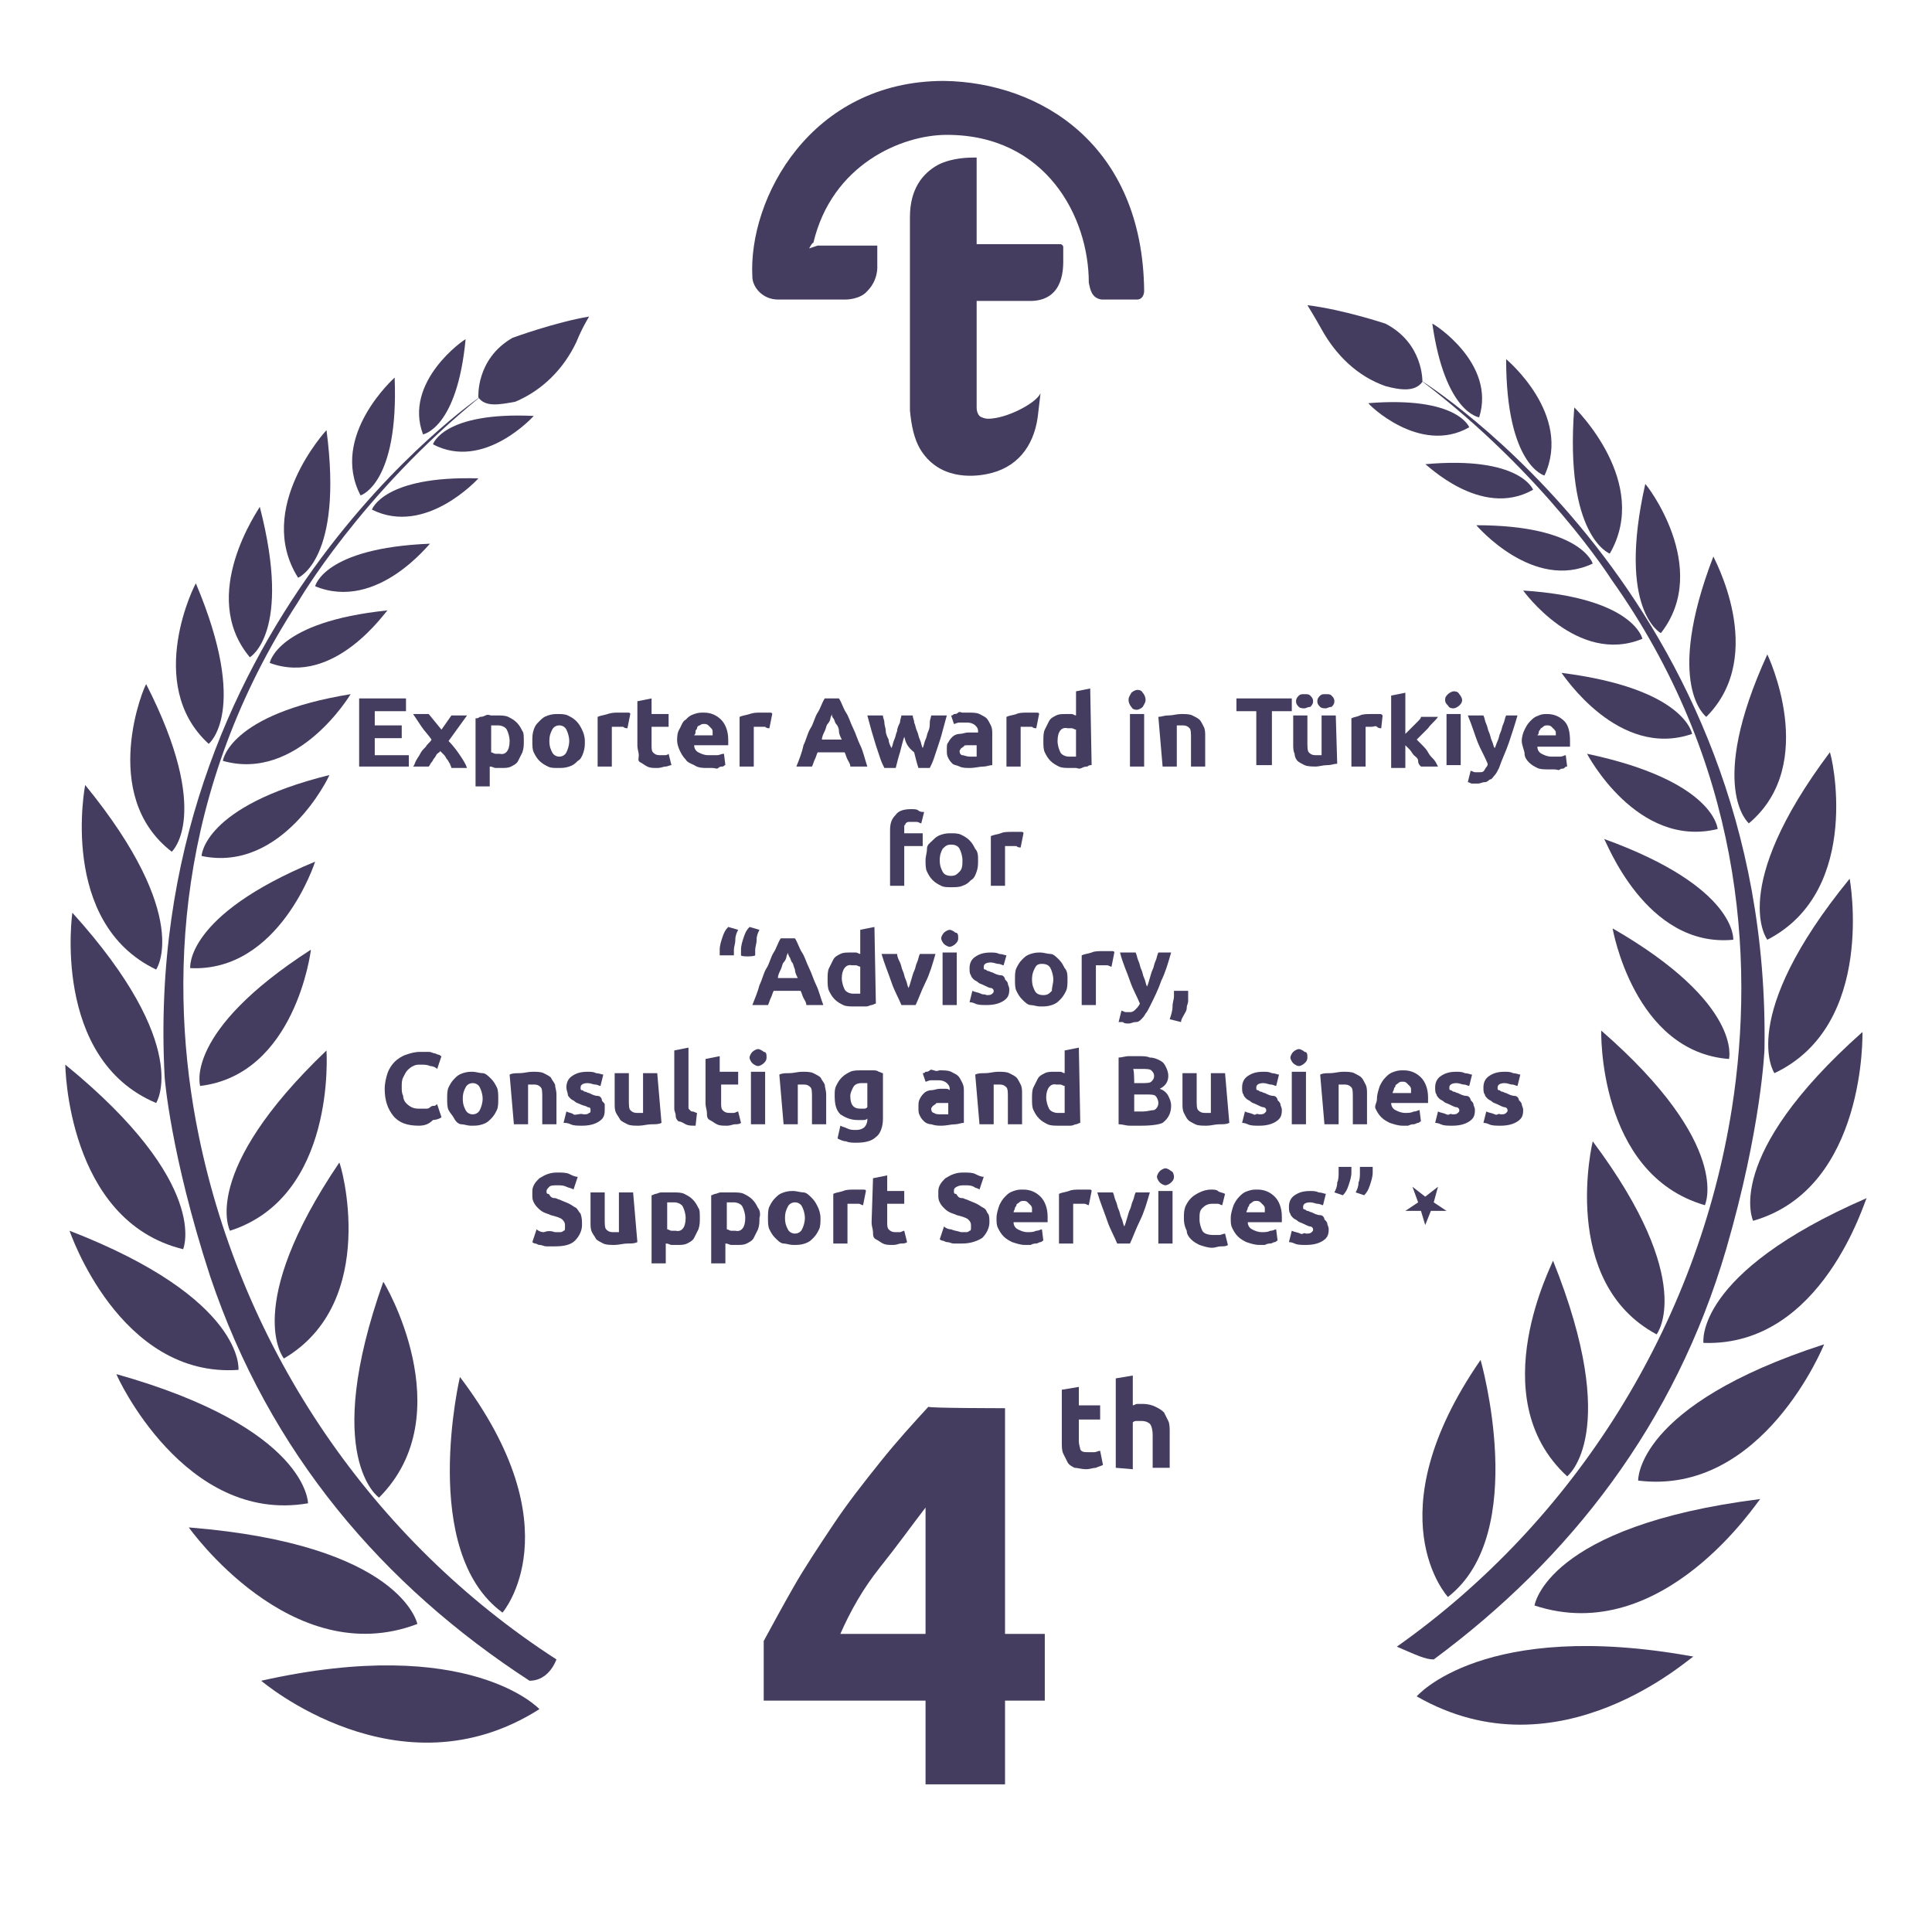 <?xml version="1.0" encoding="utf-8"?>
<!-- Generator: Adobe Illustrator 28.0.0, SVG Export Plug-In . SVG Version: 6.00 Build 0)  -->
<svg version="1.1" id="Layer_15" xmlns="http://www.w3.org/2000/svg" xmlns:xlink="http://www.w3.org/1999/xlink" x="0px" y="0px"
	 viewBox="0 0 136.1 136.1" style="enable-background:new 0 0 136.1 136.1;" xml:space="preserve">
<style type="text/css">
	.st0{fill:#453D5F;}
</style>
<g>
	<g>
		<path class="st0" d="M98.4,116c12.6-8.9,21.2-22.7,23.6-37.9c1.7-10.8,0.6-24.5-8.5-37.3c0,0-4.7-7.4-13.4-14
			c0,0,24.7,15.3,24.2,47.1c0,0-0.2,5.5-2.7,14.1c-3.6,12.3-11,21.8-20.6,28.9C100.4,116.9,99.8,116.6,98.4,116L98.4,116z"/>
		<path class="st0" d="M102,112.5c0,0-5.3-5.7,2.3-16.7C104.3,95.8,107.8,108,102,112.5z"/>
		<path class="st0" d="M99.8,119.5c0,0,4.7-5.5,19.5-2.8C119.2,116.6,109.9,125.3,99.8,119.5z"/>
		<path class="st0" d="M108.1,113.1c0,0,0.8-5.6,15.9-7.5C123.9,105.6,117.2,116.1,108.1,113.1z"/>
		<path class="st0" d="M115.4,104.3c0,0-0.2-5.3,13.1-9.6C128.5,94.7,124.2,105.4,115.4,104.3z"/>
		<path class="st0" d="M120,94.6c0,0-0.7-4.9,11.5-10.2C131.4,84.4,128.4,94.9,120,94.6z"/>
		<path class="st0" d="M123.5,86c0,0-2.2-4.5,7.7-13.3C131.2,72.7,131.5,83.7,123.5,86z"/>
		<path class="st0" d="M125,75.6c0,0-2.7-3.9,5.3-13.7C130.3,61.9,132.2,72.2,125,75.6z"/>
		<path class="st0" d="M124.5,66.2c0,0-2.8-3.6,4.4-13.2C129,53,131.3,62.7,124.5,66.2z"/>
		<path class="st0" d="M123.2,58c0,0-3-2.5,1.3-11.9C124.5,46.1,128.2,53.8,123.2,58z"/>
		<path class="st0" d="M120.2,50.5c0,0-3-2.2,0.5-11.3C120.6,39.1,124.6,46.1,120.2,50.5z"/>
		<path class="st0" d="M117,44.6c0,0-3.1-1.6-1.1-10.5C115.9,34,120.6,40,117,44.6z"/>
		<path class="st0" d="M113.4,39c0,0-3.2-1.2-2.5-10.3C111,28.8,116.3,34,113.4,39z"/>
		<path class="st0" d="M108.8,33.5c0,0-2.7-0.7-2.7-8.2C106.1,25.3,110.8,29.2,108.8,33.5z"/>
		<path class="st0" d="M104.2,29.4c0,0-2.4-0.3-3.3-6.6C101,22.8,105.4,25.6,104.2,29.4z"/>
		<path class="st0" d="M103.5,30.1c0,0-0.8-2.2-7.1-1.7C96.3,28.4,100,32.1,103.5,30.1z"/>
		<path class="st0" d="M108,34.5c0,0-0.9-2.4-7.6-1.8C100.4,32.6,104.3,36.6,108,34.5z"/>
		<path class="st0" d="M112.2,39.7c0,0-0.8-2.7-8.2-2.7C104,37,108,41.7,112.2,39.7z"/>
		<path class="st0" d="M115.7,45c0,0-0.6-2.9-8.4-3.4C107.3,41.6,111.1,46.9,115.7,45z"/>
		<path class="st0" d="M119.2,51.7c0,0-0.5-3.2-9.2-4.3C110.1,47.5,114,53.5,119.2,51.7z"/>
		<path class="st0" d="M121,58.4c0,0-0.2-3.4-9.2-5.3C111.8,53.1,115.3,59.8,121,58.4z"/>
		<path class="st0" d="M122.1,66.2c0,0,0.3-3.7-9.1-7.1C113.1,59.1,115.9,66.8,122.1,66.2z"/>
		<path class="st0" d="M121.8,74.6c0,0,1-3.9-8.2-9.2C113.6,65.4,115.1,74.1,121.8,74.6z"/>
		<path class="st0" d="M120.1,84.9c0,0,2-4.2-7.3-12.3C112.8,72.5,112.5,82.7,120.1,84.9z"/>
		<path class="st0" d="M116.7,94c0,0,2.9-3.7-4.5-13.6C112.2,80.4,109.8,90.3,116.7,94z"/>
		<path class="st0" d="M110.4,104c0,0,3.9-3-1-15.2C109.5,88.8,104.3,98.4,110.4,104z"/>
		<path class="st0" d="M100.2,26.9c0,0,0.1-2.7-2.6-4.1c0,0-3-1-5.5-1.3c0,0,0.5,0.8,1,1.7c1,1.8,2.5,3.3,4.5,4
			C98.7,27.5,99.7,27.6,100.2,26.9L100.2,26.9z"/>
	</g>
	<g>
		<path class="st0" d="M39.2,116.9C26.2,108.5,17.1,95.1,14,80c-2.2-10.7-1.6-24.4,7-37.6c0,0,4.4-7.6,12.9-14.5
			c0,0-24,16.3-22.3,48c0,0,0.4,5.4,3.2,14c4.2,12.5,12.2,21.8,22.5,28.5C38.1,118.4,38.8,117.9,39.2,116.9L39.2,116.9z"/>
		<path class="st0" d="M35.4,113.6c0,0,5.1-5.9-3-16.6C32.4,97,29.5,109.3,35.4,113.6z"/>
		<path class="st0" d="M38,120.4c0,0-4.9-5.3-19.6-2C18.4,118.4,28.1,126.7,38,120.4z"/>
		<path class="st0" d="M29.4,114.4c0,0-1.1-5.6-16.1-6.8C13.3,107.6,20.5,117.8,29.4,114.4z"/>
		<path class="st0" d="M21.7,105.9c0,0,0-5.3-13.5-9.1C8.2,96.9,13,107.4,21.7,105.9z"/>
		<path class="st0" d="M16.8,96.5c0,0,0.5-5-11.9-9.8C4.9,86.7,8.4,97.1,16.8,96.5z"/>
		<path class="st0" d="M12.9,88c0,0,2-4.6-8.3-13C4.6,75,4.7,86,12.9,88z"/>
		<path class="st0" d="M11,77.7c0,0,2.6-4-5.9-13.4C5.1,64.2,3.6,74.6,11,77.7z"/>
		<path class="st0" d="M11,68.3c0,0,2.6-3.7-5-13C6,55.3,4.1,65,11,68.3z"/>
		<path class="st0" d="M12.1,60c0,0,2.9-2.6-1.8-11.8C10.2,48.2,6.9,56,12.1,60z"/>
		<path class="st0" d="M14.7,52.4c0,0,2.9-2.3-0.9-11.3C13.8,41,10.1,48.2,14.7,52.4z"/>
		<path class="st0" d="M17.6,46.3c0,0,3-1.7,0.7-10.6C18.3,35.8,13.9,41.9,17.6,46.3z"/>
		<path class="st0" d="M21,40.7c0,0,3.2-1.3,2-10.4C23,30.3,17.9,35.8,21,40.7z"/>
		<path class="st0" d="M25.4,34.9c0,0,2.7-0.8,2.4-8.3C27.8,26.6,23.2,30.7,25.4,34.9z"/>
		<path class="st0" d="M29.8,30.6c0,0,2.4-0.4,3-6.7C32.7,23.9,28.4,26.9,29.8,30.6z"/>
		<path class="st0" d="M30.5,31.3c0,0,0.7-2.3,7.1-2C37.6,29.3,34.1,33.2,30.5,31.3z"/>
		<path class="st0" d="M26.2,35.9c0,0,0.8-2.4,7.5-2.2C33.7,33.7,30,37.8,26.2,35.9z"/>
		<path class="st0" d="M22.2,41.3c0,0,0.6-2.7,8.1-3C30.3,38.2,26.6,43.1,22.2,41.3z"/>
		<path class="st0" d="M19,46.7c0,0,0.5-2.9,8.3-3.7C27.2,43,23.6,48.4,19,46.7z"/>
		<path class="st0" d="M15.7,53.6c0,0,0.4-3.3,9-4.7C24.7,48.9,21,55.1,15.7,53.6z"/>
		<path class="st0" d="M14.2,60.3c0,0,0.1-3.5,9-5.7C23.2,54.7,19.9,61.5,14.2,60.3z"/>
		<path class="st0" d="M13.4,68.2c0,0-0.4-3.7,8.8-7.5C22.2,60.7,19.7,68.5,13.4,68.2z"/>
		<path class="st0" d="M14.1,76.5c0,0-1.2-3.8,7.8-9.6C21.9,67,20.8,75.7,14.1,76.5z"/>
		<path class="st0" d="M16.2,86.7c0,0-2.2-4.1,6.8-12.7C23,74.1,23.7,84.3,16.2,86.7z"/>
		<path class="st0" d="M20,95.7c0,0-3-3.6,3.9-13.8C24,81.9,26.8,91.7,20,95.7z"/>
		<path class="st0" d="M26.7,105.5c0,0-4.1-2.8,0.3-15.2C27,90.2,32.6,99.6,26.7,105.5z"/>
		<path class="st0" d="M33.7,28c0,0-0.2-2.7,2.4-4.2c0,0,3-1.1,5.4-1.5c0,0-0.5,0.8-0.9,1.8c-0.9,1.9-2.4,3.4-4.3,4.2
			C35.2,28.5,34.2,28.7,33.7,28L33.7,28z"/>
	</g>
</g>
<g id="_emsiye">
	<g>
		<path class="st0" d="M74.9,17.4c0-0.1-0.1-0.2-0.2-0.2s-5.9,0-5.9,0v-6.1h-0.1c0,0,0,0-0.1,0c-0.3,0-1.5,0-2.5,0.5
			c-1.1,0.6-2,1.7-2,3.7v13.4v0.2c0.1,1.1,0.3,2,0.7,2.7c1.3,2.2,3.7,2,4.7,1.8c2.1-0.4,3.3-1.9,3.6-4l0.2-1.7
			c-0.3,0.7-2.4,1.8-3.7,1.8c-0.2,0-0.5-0.1-0.6-0.2s-0.2-0.3-0.2-0.6v-7.5h3.6h0.3c2.3-0.1,2.2-2.4,2.2-3
			C74.9,17.7,74.9,17.6,74.9,17.4L74.9,17.4z"/>
		<path class="st0" d="M66.5,5.7C57.1,5.7,52.7,14,53,19.5c0,0.7,0.7,1.6,1.8,1.6c0.9,0,4.8,0,4.8,0s1,0,1.5-0.6
			c0.8-0.8,0.7-1.8,0.7-1.8v-1.4h-4.2L57,17.5c0,0,0.2-0.4,0.3-0.4c1.3-5.5,6.2-7.6,9.4-7.6c7,0,10,5.8,10,10.4
			c0.1,0.5,0.2,1.1,0.9,1.2h2.5c0.4,0,0.5-0.4,0.5-0.6C80.5,10.2,73.3,5.8,66.5,5.7L66.5,5.7z"/>
	</g>
</g>
<g>
	<path class="st0" d="M25.3,54v-4.8h3.3v0.9h-2.2v1h1.9V52h-1.9v1.2h2.4V54H25.3L25.3,54z"/>
	<path class="st0" d="M31.1,51.4l0.7-1h1.1l-1.3,1.8c0.3,0.3,0.6,0.7,0.8,1s0.4,0.6,0.5,0.9h-1.1c0-0.1-0.1-0.2-0.1-0.3
		c-0.1-0.1-0.1-0.2-0.2-0.3s-0.1-0.2-0.2-0.3S31.1,53,31,52.9c0,0.1-0.1,0.1-0.2,0.2s-0.1,0.2-0.2,0.3s-0.1,0.2-0.2,0.3
		s-0.1,0.2-0.2,0.3h-1.1c0.1-0.1,0.1-0.2,0.2-0.4s0.2-0.3,0.3-0.5c0.1-0.2,0.2-0.3,0.4-0.5c0.1-0.2,0.3-0.3,0.4-0.5
		c-0.2-0.3-0.5-0.6-0.7-0.9s-0.4-0.6-0.6-0.9h1.1L31.1,51.4L31.1,51.4z"/>
	<path class="st0" d="M36.9,52.2c0,0.3,0,0.5-0.1,0.8c-0.1,0.2-0.2,0.4-0.3,0.6S36.2,53.9,36,54s-0.4,0.1-0.7,0.1
		c-0.2,0-0.3,0-0.4,0c-0.1,0-0.2-0.1-0.4-0.1v1.4h-1v-4.8c0.1,0,0.2,0,0.3-0.1c0.1,0,0.2,0,0.4-0.1s0.3,0,0.4,0s0.3,0,0.4,0
		c0.3,0,0.6,0,0.8,0.1s0.4,0.2,0.6,0.4c0.2,0.2,0.3,0.4,0.4,0.6C36.9,51.6,36.9,51.9,36.9,52.2L36.9,52.2z M35.9,52.2
		c0-0.3-0.1-0.6-0.2-0.8c-0.1-0.2-0.4-0.3-0.6-0.3c-0.1,0-0.2,0-0.3,0s-0.1,0-0.2,0V53c0.1,0,0.2,0.1,0.3,0.1s0.2,0,0.3,0
		C35.6,53.2,35.9,52.9,35.9,52.2L35.9,52.2z"/>
	<path class="st0" d="M41.2,52.2c0,0.3,0,0.5-0.1,0.8s-0.2,0.5-0.4,0.6c-0.2,0.2-0.3,0.3-0.6,0.4s-0.5,0.1-0.8,0.1s-0.5,0-0.7-0.1
		s-0.4-0.2-0.6-0.4c-0.2-0.2-0.3-0.4-0.4-0.6c-0.1-0.2-0.1-0.5-0.1-0.8s0-0.5,0.1-0.8s0.2-0.4,0.4-0.6c0.2-0.2,0.3-0.3,0.6-0.4
		s0.5-0.1,0.7-0.1s0.5,0,0.7,0.1s0.4,0.2,0.6,0.4s0.3,0.4,0.4,0.6S41.2,51.9,41.2,52.2L41.2,52.2z M40.1,52.2c0-0.3-0.1-0.6-0.2-0.8
		c-0.1-0.2-0.3-0.3-0.5-0.3s-0.4,0.1-0.5,0.3s-0.2,0.4-0.2,0.8s0.1,0.6,0.2,0.8s0.3,0.3,0.5,0.3s0.4-0.1,0.5-0.3
		S40.1,52.5,40.1,52.2z"/>
	<path class="st0" d="M44.2,51.3c-0.1,0-0.2,0-0.3-0.1c-0.1,0-0.3,0-0.4,0c-0.1,0-0.1,0-0.2,0c-0.1,0-0.2,0-0.2,0V54h-1v-3.5
		c0.2-0.1,0.4-0.1,0.7-0.2s0.5-0.1,0.8-0.1c0.1,0,0.1,0,0.2,0s0.2,0,0.2,0h0.2c0.1,0,0.2,0,0.2,0.1L44.2,51.3L44.2,51.3z"/>
	<path class="st0" d="M44.9,49.4l1-0.2v1.1h1.2v0.9h-1.2v1.3c0,0.2,0,0.4,0.1,0.5s0.2,0.2,0.5,0.2c0.1,0,0.2,0,0.3,0s0.2,0,0.3-0.1
		l0.2,0.8c-0.1,0-0.3,0.1-0.4,0.1c-0.2,0-0.3,0.1-0.6,0.1s-0.5,0-0.7-0.1s-0.3-0.2-0.5-0.3S45,53.4,45,53.2s-0.1-0.4-0.1-0.7V49.4
		L44.9,49.4z"/>
	<path class="st0" d="M47.7,52.2c0-0.3,0-0.6,0.2-0.9c0.1-0.2,0.2-0.5,0.4-0.6c0.2-0.2,0.3-0.3,0.6-0.4s0.4-0.1,0.7-0.1
		c0.5,0,0.9,0.2,1.2,0.5s0.5,0.8,0.5,1.4c0,0.1,0,0.1,0,0.2s0,0.1,0,0.2h-2.4c0,0.2,0.1,0.4,0.3,0.5s0.4,0.2,0.7,0.2
		c0.2,0,0.4,0,0.6,0c0.2,0,0.3-0.1,0.5-0.1l0.1,0.8C51,53.9,51,54,50.9,54c-0.1,0-0.2,0-0.3,0.1s-0.2,0-0.4,0c-0.1,0-0.3,0-0.4,0
		c-0.3,0-0.6,0-0.9-0.2c-0.2-0.1-0.5-0.2-0.6-0.4c-0.2-0.2-0.3-0.4-0.4-0.6C47.8,52.7,47.7,52.4,47.7,52.2L47.7,52.2z M50.2,51.8
		c0-0.1,0-0.2,0-0.3s-0.1-0.2-0.1-0.2s-0.1-0.1-0.2-0.2S49.7,51,49.6,51s-0.2,0-0.3,0.1c-0.1,0-0.2,0.1-0.2,0.2S49,51.4,49,51.5
		c0,0.1,0,0.2-0.1,0.3H50.2L50.2,51.8z"/>
	<path class="st0" d="M54.2,51.3c-0.1,0-0.2,0-0.3-0.1c-0.1,0-0.3,0-0.4,0c-0.1,0-0.1,0-0.2,0c-0.1,0-0.2,0-0.2,0V54h-1v-3.5
		c0.2-0.1,0.4-0.1,0.7-0.2s0.5-0.1,0.8-0.1c0.1,0,0.1,0,0.2,0s0.2,0,0.2,0h0.2c0.1,0,0.2,0,0.2,0.1L54.2,51.3L54.2,51.3z"/>
	<path class="st0" d="M59.9,54c0-0.2-0.1-0.3-0.2-0.5c-0.1-0.2-0.1-0.3-0.2-0.5h-1.9c-0.1,0.2-0.1,0.3-0.2,0.5s-0.1,0.3-0.2,0.5
		h-1.1c0.2-0.5,0.4-1,0.5-1.5c0.2-0.4,0.3-0.9,0.5-1.2s0.3-0.8,0.5-1.1s0.3-0.7,0.5-1h1c0.2,0.3,0.3,0.7,0.5,1s0.3,0.7,0.5,1.1
		c0.2,0.4,0.3,0.8,0.5,1.2s0.3,0.9,0.5,1.5H59.9L59.9,54z M58.6,50.3c0,0.1-0.1,0.2-0.1,0.3s-0.1,0.3-0.2,0.4s-0.1,0.3-0.2,0.5
		s-0.2,0.4-0.2,0.6h1.4c-0.1-0.2-0.2-0.4-0.2-0.6S59,51.1,58.9,51s-0.1-0.3-0.2-0.4S58.6,50.3,58.6,50.3L58.6,50.3z"/>
	<path class="st0" d="M63.7,51.9c-0.1,0.3-0.2,0.7-0.3,1.1c-0.1,0.3-0.2,0.7-0.3,1.1h-0.8c-0.1-0.2-0.2-0.4-0.3-0.7
		s-0.2-0.6-0.3-0.9s-0.2-0.7-0.3-1c-0.1-0.4-0.2-0.7-0.3-1.1h1.1c0,0.2,0.1,0.3,0.1,0.5s0.1,0.4,0.1,0.6s0.1,0.4,0.2,0.6
		c0,0.2,0.1,0.4,0.2,0.6c0.1-0.2,0.1-0.4,0.2-0.6c0.1-0.2,0.1-0.4,0.2-0.6c0-0.2,0.1-0.4,0.2-0.6c0-0.2,0.1-0.4,0.1-0.5h0.8
		c0,0.2,0.1,0.3,0.1,0.5c0.1,0.2,0.1,0.4,0.2,0.6s0.1,0.4,0.2,0.6c0.1,0.2,0.1,0.4,0.2,0.6c0.1-0.2,0.1-0.4,0.2-0.6s0.1-0.4,0.2-0.6
		c0.1-0.2,0.1-0.4,0.1-0.6s0.1-0.4,0.1-0.5h1.1c-0.1,0.4-0.2,0.7-0.3,1.1s-0.2,0.7-0.3,1c-0.1,0.3-0.2,0.6-0.3,0.9s-0.2,0.5-0.3,0.7
		h-0.8c-0.1-0.3-0.2-0.7-0.3-1.1C63.9,52.6,63.8,52.3,63.7,51.9L63.7,51.9z"/>
	<path class="st0" d="M68.2,50.2c0.3,0,0.6,0,0.8,0.1s0.4,0.2,0.5,0.3s0.2,0.3,0.3,0.5s0.1,0.4,0.1,0.6v2.2c-0.2,0-0.4,0.1-0.6,0.1
		c-0.3,0-0.6,0.1-1,0.1c-0.2,0-0.5,0-0.7-0.1s-0.4-0.1-0.5-0.2s-0.2-0.2-0.3-0.4s-0.1-0.3-0.1-0.6s0-0.4,0.1-0.5
		c0.1-0.2,0.2-0.3,0.3-0.4c0.1-0.1,0.3-0.2,0.5-0.2s0.4-0.1,0.6-0.1c0.1,0,0.3,0,0.4,0s0.2,0,0.3,0v-0.1c0-0.2-0.1-0.3-0.2-0.4
		s-0.3-0.2-0.6-0.2c-0.2,0-0.3,0-0.5,0S67.3,51,67.2,51L67,50.4c0.1,0,0.1,0,0.2-0.1c0.1,0,0.2,0,0.3-0.1s0.2,0,0.3,0
		S68.1,50.2,68.2,50.2L68.2,50.2z M68.3,53.3c0.1,0,0.2,0,0.3,0s0.2,0,0.2,0v-0.8c0,0-0.1,0-0.2,0s-0.2,0-0.2,0c-0.1,0-0.2,0-0.3,0
		s-0.2,0-0.2,0.1c-0.1,0-0.1,0.1-0.2,0.1c0,0.1-0.1,0.1-0.1,0.2c0,0.2,0.1,0.3,0.2,0.3S68.1,53.3,68.3,53.3L68.3,53.3z"/>
	<path class="st0" d="M73,51.3c-0.1,0-0.2,0-0.3-0.1c-0.1,0-0.3,0-0.4,0s-0.1,0-0.2,0s-0.2,0-0.2,0V54h-1v-3.5
		c0.2-0.1,0.4-0.1,0.7-0.2c0.2-0.1,0.5-0.1,0.8-0.1c0.1,0,0.1,0,0.2,0s0.2,0,0.2,0c0.1,0,0.2,0,0.2,0c0.1,0,0.2,0,0.2,0.1L73,51.3
		L73,51.3z"/>
	<path class="st0" d="M76.9,53.9c-0.1,0-0.2,0-0.3,0.1c-0.1,0-0.2,0-0.4,0.1s-0.3,0-0.4,0s-0.3,0-0.4,0c-0.3,0-0.6,0-0.8-0.1
		s-0.4-0.2-0.6-0.4s-0.3-0.4-0.4-0.6c-0.1-0.2-0.1-0.5-0.1-0.8s0-0.6,0.1-0.8s0.2-0.4,0.3-0.6s0.3-0.3,0.5-0.4s0.4-0.1,0.7-0.1
		c0.1,0,0.3,0,0.4,0s0.2,0.1,0.3,0.1v-1.7l1-0.2L76.9,53.9L76.9,53.9z M74.5,52.2c0,0.3,0.1,0.6,0.2,0.8s0.4,0.3,0.6,0.3
		c0.1,0,0.2,0,0.3,0s0.1,0,0.2,0v-1.9c-0.1,0-0.2-0.1-0.3-0.1c-0.1,0-0.2,0-0.3,0C74.8,51.2,74.5,51.5,74.5,52.2L74.5,52.2z"/>
	<path class="st0" d="M80.7,49.3c0,0.2-0.1,0.3-0.2,0.5c-0.1,0.1-0.3,0.2-0.4,0.2s-0.3,0-0.4-0.2c-0.1-0.1-0.2-0.3-0.2-0.5
		s0.1-0.3,0.2-0.5c0.1-0.1,0.3-0.2,0.4-0.2s0.3,0,0.4,0.2C80.6,48.9,80.7,49.1,80.7,49.3z M80.6,54h-1v-3.7h1V54z"/>
	<path class="st0" d="M81.6,50.5c0.2,0,0.4-0.1,0.7-0.1s0.6-0.1,0.9-0.1s0.6,0,0.8,0.1c0.2,0.1,0.4,0.2,0.5,0.3s0.2,0.3,0.3,0.5
		c0.1,0.2,0.1,0.4,0.1,0.7V54h-1v-2c0-0.3,0-0.6-0.1-0.7s-0.2-0.2-0.5-0.2c-0.1,0-0.2,0-0.2,0c-0.1,0-0.2,0-0.2,0V54h-1L81.6,50.5
		L81.6,50.5z"/>
	<path class="st0" d="M64.2,57c0.2,0,0.4,0,0.5,0.1s0.3,0.1,0.4,0.1L64.9,58c-0.1,0-0.2-0.1-0.3-0.1s-0.2,0-0.3,0
		c-0.1,0-0.2,0-0.3,0c-0.1,0-0.2,0.1-0.2,0.1c0,0.1-0.1,0.1-0.1,0.2s0,0.2,0,0.3v0.2H65v0.9h-1.3v2.8h-1v-3.9c0-0.5,0.1-0.8,0.4-1.1
		C63.3,57.1,63.7,57,64.2,57L64.2,57z"/>
	<path class="st0" d="M68.9,60.6c0,0.3,0,0.5-0.1,0.8s-0.2,0.5-0.4,0.6c-0.2,0.2-0.3,0.3-0.6,0.4c-0.2,0.1-0.5,0.1-0.8,0.1
		s-0.5,0-0.7-0.1s-0.4-0.2-0.6-0.4s-0.3-0.4-0.4-0.6c-0.1-0.2-0.1-0.5-0.1-0.8s0.1-0.5,0.1-0.8s0.2-0.4,0.4-0.6s0.3-0.3,0.6-0.4
		s0.5-0.1,0.7-0.1s0.5,0,0.7,0.1s0.4,0.2,0.6,0.4s0.3,0.4,0.4,0.6C68.9,60,68.9,60.3,68.9,60.6L68.9,60.6z M67.8,60.6
		c0-0.3-0.1-0.6-0.2-0.8s-0.3-0.3-0.6-0.3s-0.4,0.1-0.6,0.3c-0.1,0.2-0.2,0.4-0.2,0.8s0.1,0.6,0.2,0.8s0.3,0.3,0.6,0.3
		s0.4-0.1,0.6-0.3C67.8,61.2,67.8,60.9,67.8,60.6z"/>
	<path class="st0" d="M71.9,59.7c-0.1,0-0.2,0-0.3-0.1c-0.1,0-0.3,0-0.4,0s-0.1,0-0.2,0s-0.2,0-0.2,0v2.8h-1v-3.5
		c0.2-0.1,0.4-0.1,0.7-0.2c0.2-0.1,0.5-0.1,0.8-0.1c0.1,0,0.1,0,0.2,0s0.2,0,0.2,0c0.1,0,0.2,0,0.2,0c0.1,0,0.2,0,0.2,0.1L71.9,59.7
		L71.9,59.7z"/>
	<path class="st0" d="M50.7,67.3c0-0.1,0-0.1,0-0.2s0-0.1,0-0.2c0-0.3,0.1-0.6,0.2-0.9c0.1-0.3,0.2-0.5,0.4-0.7l0.7,0.2
		c-0.1,0.2-0.2,0.4-0.2,0.7s-0.1,0.5-0.1,0.7V67v0.1v0.1v0.1L50.7,67.3L50.7,67.3z M52.2,67.3c0-0.1,0-0.1,0-0.2s0-0.1,0-0.2
		c0-0.3,0.1-0.6,0.2-0.9c0.1-0.3,0.2-0.5,0.4-0.7l0.7,0.2c-0.1,0.2-0.2,0.4-0.2,0.7s-0.1,0.5-0.1,0.7V67v0.1v0.1v0.1
		C53.1,67.4,52.2,67.4,52.2,67.3z"/>
	<path class="st0" d="M56.8,70.8c0-0.2-0.1-0.3-0.2-0.5c-0.1-0.2-0.1-0.3-0.2-0.5h-1.9c-0.1,0.2-0.1,0.3-0.2,0.5s-0.1,0.3-0.2,0.5
		H53c0.2-0.5,0.4-1,0.5-1.4c0.2-0.4,0.3-0.9,0.5-1.2s0.3-0.8,0.5-1.1c0.2-0.3,0.3-0.7,0.5-1h1c0.2,0.3,0.3,0.7,0.5,1
		s0.3,0.7,0.5,1.1s0.3,0.8,0.5,1.2s0.3,0.9,0.5,1.4H56.8L56.8,70.8z M55.5,67.1c0,0.1-0.1,0.2-0.1,0.3s-0.1,0.3-0.2,0.4
		s-0.1,0.3-0.2,0.5c-0.1,0.2-0.2,0.4-0.2,0.6h1.4c-0.1-0.2-0.2-0.4-0.2-0.6c-0.1-0.2-0.1-0.4-0.2-0.5s-0.1-0.3-0.2-0.4
		C55.5,67.2,55.5,67.1,55.5,67.1L55.5,67.1z"/>
	<path class="st0" d="M61.7,70.7c-0.1,0-0.2,0.1-0.3,0.1s-0.2,0.1-0.4,0.1s-0.3,0-0.4,0s-0.3,0-0.4,0c-0.3,0-0.6,0-0.8-0.1
		s-0.4-0.2-0.6-0.4c-0.2-0.2-0.3-0.4-0.4-0.6s-0.1-0.5-0.1-0.8s0-0.6,0.1-0.8s0.2-0.4,0.3-0.6s0.3-0.3,0.5-0.4s0.4-0.1,0.7-0.1
		c0.1,0,0.3,0,0.4,0c0.1,0,0.2,0.1,0.3,0.1v-1.7l1-0.2L61.7,70.7L61.7,70.7z M59.3,68.9c0,0.3,0.1,0.6,0.2,0.8
		c0.1,0.2,0.4,0.3,0.6,0.3c0.1,0,0.2,0,0.3,0s0.1,0,0.2,0v-1.9c-0.1,0-0.2-0.1-0.3-0.1s-0.2,0-0.3,0C59.6,67.9,59.3,68.3,59.3,68.9
		L59.3,68.9z"/>
	<path class="st0" d="M63.5,70.8c-0.2-0.5-0.5-1-0.7-1.6s-0.5-1.3-0.7-2h1.1c0,0.2,0.1,0.4,0.2,0.6c0.1,0.2,0.1,0.4,0.2,0.6
		s0.1,0.4,0.2,0.6c0.1,0.2,0.1,0.4,0.2,0.6c0.1-0.2,0.1-0.3,0.2-0.6s0.1-0.4,0.2-0.6s0.1-0.4,0.2-0.6s0.1-0.4,0.2-0.6h1.1
		c-0.2,0.7-0.4,1.4-0.7,2s-0.5,1.2-0.7,1.6H63.5L63.5,70.8z"/>
	<path class="st0" d="M67.5,66.1c0,0.2-0.1,0.3-0.2,0.4s-0.3,0.2-0.4,0.2s-0.3-0.1-0.4-0.2s-0.2-0.3-0.2-0.4s0.1-0.3,0.2-0.4
		s0.3-0.2,0.4-0.2s0.3,0.1,0.4,0.2C67.5,65.7,67.5,65.9,67.5,66.1z M67.4,70.8h-1v-3.7h1V70.8z"/>
	<path class="st0" d="M69.5,70.1c0.2,0,0.3,0,0.4-0.1s0.1-0.1,0.1-0.2s-0.1-0.2-0.2-0.2s-0.3-0.1-0.5-0.2s-0.3-0.1-0.4-0.2
		s-0.2-0.1-0.3-0.2c-0.1-0.1-0.2-0.2-0.2-0.3c-0.1-0.1-0.1-0.3-0.1-0.5c0-0.3,0.1-0.6,0.4-0.8c0.3-0.2,0.6-0.3,1.1-0.3
		c0.2,0,0.4,0,0.6,0.1c0.2,0,0.4,0.1,0.5,0.1L70.7,68c-0.1,0-0.2-0.1-0.4-0.1c-0.1,0-0.3-0.1-0.5-0.1c-0.3,0-0.5,0.1-0.5,0.3v0.1
		c0,0,0,0.1,0.1,0.1s0.1,0.1,0.2,0.1s0.2,0.1,0.3,0.1c0.2,0.1,0.4,0.2,0.6,0.2s0.3,0.2,0.3,0.3c0.1,0.1,0.2,0.2,0.2,0.3
		c0,0.1,0.1,0.2,0.1,0.4c0,0.4-0.1,0.6-0.4,0.8c-0.3,0.2-0.7,0.3-1.2,0.3c-0.3,0-0.6,0-0.8-0.1c-0.2-0.1-0.4-0.1-0.4-0.1l0.2-0.8
		c0.2,0.1,0.4,0.1,0.6,0.2S69.3,70,69.5,70.1L69.5,70.1z"/>
	<path class="st0" d="M75.2,69c0,0.3,0,0.6-0.1,0.8s-0.2,0.4-0.4,0.6c-0.2,0.2-0.3,0.3-0.6,0.4s-0.5,0.1-0.8,0.1s-0.5-0.1-0.7-0.1
		s-0.4-0.2-0.6-0.4c-0.2-0.2-0.3-0.4-0.4-0.6s-0.1-0.5-0.1-0.8s0-0.6,0.1-0.8c0.1-0.2,0.2-0.4,0.4-0.6c0.2-0.2,0.3-0.3,0.6-0.4
		s0.5-0.1,0.7-0.1s0.5,0.1,0.7,0.1s0.4,0.2,0.6,0.4c0.2,0.2,0.3,0.4,0.4,0.6C75.2,68.4,75.2,68.7,75.2,69L75.2,69z M74.2,69
		c0-0.3-0.1-0.6-0.2-0.8c-0.1-0.2-0.3-0.3-0.6-0.3S73,68,72.9,68.2s-0.2,0.4-0.2,0.8s0.1,0.6,0.2,0.8c0.1,0.2,0.3,0.3,0.6,0.3
		s0.4-0.1,0.6-0.3C74.1,69.5,74.2,69.3,74.2,69z"/>
	<path class="st0" d="M78.3,68.1c-0.1,0-0.2-0.1-0.3-0.1c-0.1,0-0.3,0-0.4,0s-0.1,0-0.2,0s-0.2,0-0.2,0v2.8h-1v-3.5
		c0.2-0.1,0.4-0.1,0.7-0.2c0.2-0.1,0.5-0.1,0.8-0.1c0.1,0,0.1,0,0.2,0s0.2,0,0.2,0c0.1,0,0.2,0,0.2,0c0.1,0,0.2,0,0.2,0.1L78.3,68.1
		L78.3,68.1z"/>
	<path class="st0" d="M82.5,67.1c-0.2,0.7-0.4,1.4-0.7,2c-0.2,0.6-0.5,1.2-0.8,1.8c-0.1,0.2-0.2,0.4-0.3,0.5
		c-0.1,0.2-0.2,0.3-0.3,0.4C80.3,71.9,80.2,72,80,72s-0.3,0.1-0.5,0.1s-0.3,0-0.4-0.1c-0.1,0-0.2,0-0.3,0l0.2-0.8
		c0.1,0,0.2,0.1,0.3,0.1c0.1,0,0.2,0,0.3,0c0.2,0,0.3-0.1,0.4-0.2s0.2-0.2,0.3-0.4c-0.2-0.5-0.5-1-0.7-1.6s-0.5-1.2-0.7-2H80
		c0.1,0.2,0.1,0.4,0.2,0.6s0.1,0.4,0.2,0.6s0.1,0.4,0.2,0.6s0.1,0.4,0.2,0.6c0.1-0.2,0.1-0.3,0.2-0.6s0.1-0.4,0.2-0.6
		s0.1-0.4,0.2-0.6s0.1-0.4,0.2-0.6H82.5L82.5,67.1z"/>
	<path class="st0" d="M83.7,69.8c0,0.1,0,0.2,0,0.2c0,0.1,0,0.1,0,0.1c0,0.1,0,0.3,0,0.4c0,0.2-0.1,0.3-0.1,0.5s-0.1,0.3-0.2,0.5
		s-0.2,0.3-0.2,0.5l-0.8-0.2c0.1-0.3,0.2-0.6,0.2-0.9s0.1-0.5,0.1-0.7v-0.1V70v-0.1v-0.1L83.7,69.8L83.7,69.8z"/>
	<path class="st0" d="M29.5,79.3c-0.8,0-1.4-0.2-1.8-0.7s-0.6-1.1-0.6-1.9c0-0.4,0.1-0.8,0.2-1.1c0.1-0.3,0.3-0.6,0.5-0.8
		c0.2-0.2,0.5-0.4,0.8-0.5s0.6-0.2,1-0.2c0.2,0,0.4,0,0.6,0s0.3,0.1,0.4,0.1s0.2,0.1,0.3,0.1s0.1,0.1,0.2,0.1l-0.3,0.9
		c-0.1-0.1-0.3-0.2-0.5-0.2C30.1,75,29.9,75,29.6,75c-0.2,0-0.3,0-0.5,0.1s-0.3,0.2-0.4,0.3s-0.2,0.3-0.3,0.5
		c-0.1,0.2-0.1,0.4-0.1,0.7c0,0.2,0,0.4,0.1,0.6c0,0.2,0.1,0.4,0.2,0.5s0.2,0.2,0.4,0.3s0.4,0.1,0.6,0.1s0.3,0,0.4,0s0.2,0,0.3-0.1
		s0.2-0.1,0.3-0.1c0.1,0,0.1-0.1,0.2-0.1l0.3,0.9c-0.1,0.1-0.4,0.2-0.6,0.2C30.2,79.2,29.9,79.3,29.5,79.3L29.5,79.3z"/>
	<path class="st0" d="M35.1,77.4c0,0.3,0,0.6-0.1,0.8s-0.2,0.4-0.4,0.6s-0.3,0.3-0.6,0.4s-0.5,0.1-0.8,0.1s-0.5-0.1-0.7-0.1
		S32.1,79,32,78.8s-0.3-0.4-0.4-0.6s-0.1-0.5-0.1-0.8s0-0.6,0.1-0.8s0.2-0.4,0.4-0.6c0.2-0.2,0.3-0.3,0.6-0.4s0.5-0.1,0.7-0.1
		s0.5,0.1,0.7,0.1s0.4,0.2,0.6,0.4s0.3,0.4,0.4,0.6S35.1,77.1,35.1,77.4L35.1,77.4z M34,77.4c0-0.3-0.1-0.6-0.2-0.8
		c-0.1-0.2-0.3-0.3-0.5-0.3s-0.4,0.1-0.5,0.3c-0.1,0.2-0.2,0.4-0.2,0.8s0.1,0.6,0.2,0.8c0.1,0.2,0.3,0.3,0.5,0.3s0.4-0.1,0.5-0.3
		S34,77.7,34,77.4z"/>
	<path class="st0" d="M35.9,75.7c0.2-0.1,0.4-0.1,0.7-0.1s0.6-0.1,0.9-0.1s0.6,0,0.8,0.1s0.4,0.2,0.5,0.3c0.1,0.2,0.2,0.3,0.3,0.5
		c0,0.2,0.1,0.4,0.1,0.7v2.1h-1v-1.9c0-0.3,0-0.6-0.1-0.7s-0.2-0.2-0.5-0.2c-0.1,0-0.2,0-0.2,0h-0.2v2.8h-1L35.9,75.7L35.9,75.7z"/>
	<path class="st0" d="M41.1,78.5c0.2,0,0.3,0,0.4-0.1c0.1,0,0.1-0.1,0.1-0.2s0-0.2-0.2-0.2c-0.1-0.1-0.3-0.1-0.5-0.2
		s-0.3-0.1-0.4-0.2c-0.1-0.1-0.2-0.1-0.3-0.2S40,77.2,40,77.1c0-0.1-0.1-0.3-0.1-0.5c0-0.3,0.1-0.6,0.4-0.8c0.3-0.2,0.6-0.3,1.1-0.3
		c0.2,0,0.4,0,0.6,0.1c0.2,0,0.4,0.1,0.5,0.1l-0.2,0.8c-0.1,0-0.2-0.1-0.4-0.1c-0.1,0-0.3-0.1-0.5-0.1c-0.3,0-0.5,0.1-0.5,0.3v0.1
		c0,0,0,0.1,0.1,0.1s0.1,0.1,0.2,0.1s0.2,0.1,0.3,0.1c0.2,0.1,0.4,0.2,0.6,0.2s0.3,0.2,0.3,0.3s0.2,0.2,0.2,0.3s0,0.2,0,0.4
		c0,0.4-0.1,0.6-0.4,0.8c-0.3,0.2-0.7,0.3-1.2,0.3c-0.3,0-0.6,0-0.8-0.1s-0.4-0.1-0.5-0.1l0.2-0.8c0.2,0.1,0.4,0.1,0.5,0.2
		S40.9,78.4,41.1,78.5L41.1,78.5z"/>
	<path class="st0" d="M46.6,79.1c-0.2,0.1-0.4,0.1-0.7,0.1s-0.6,0.1-0.9,0.1s-0.6,0-0.8-0.1s-0.4-0.2-0.5-0.3
		c-0.1-0.2-0.2-0.3-0.3-0.5s-0.1-0.4-0.1-0.7v-2.1h1v1.9c0,0.3,0,0.6,0.1,0.7s0.2,0.2,0.5,0.2c0.1,0,0.2,0,0.2,0h0.2v-2.8h1
		L46.6,79.1L46.6,79.1z"/>
	<path class="st0" d="M49,79.3c-0.3,0-0.5,0-0.7-0.1S48,79,47.8,79c-0.1-0.1-0.2-0.2-0.2-0.4s-0.1-0.3-0.1-0.5V74l1-0.2v4
		c0,0.1,0,0.2,0,0.2c0,0.1,0,0.1,0.1,0.2s0.1,0.1,0.2,0.1c0.1,0,0.2,0.1,0.3,0.1L49,79.3L49,79.3z"/>
	<path class="st0" d="M49.7,74.6l1-0.2v1.1H52v0.9h-1.2v1.3c0,0.2,0,0.4,0.1,0.5s0.2,0.2,0.5,0.2c0.1,0,0.2,0,0.3,0s0.2-0.1,0.3-0.1
		l0.2,0.8c-0.1,0.1-0.3,0.1-0.4,0.1c-0.2,0-0.3,0.1-0.6,0.1s-0.5,0-0.7-0.1S50.2,79,50,78.9s-0.2-0.3-0.2-0.5s-0.1-0.4-0.1-0.7
		L49.7,74.6L49.7,74.6z"/>
	<path class="st0" d="M54,74.5c0,0.2-0.1,0.3-0.2,0.4c-0.1,0.1-0.3,0.2-0.4,0.2S53.1,75,53,74.9s-0.2-0.3-0.2-0.4s0.1-0.3,0.2-0.4
		c0.1-0.1,0.3-0.2,0.4-0.2s0.3,0.1,0.4,0.2C54,74.1,54,74.3,54,74.5z M53.9,79.2h-1v-3.7h1V79.2z"/>
	<path class="st0" d="M54.9,75.7c0.2-0.1,0.4-0.1,0.7-0.1s0.6-0.1,0.9-0.1s0.6,0,0.8,0.1s0.4,0.2,0.5,0.3c0.1,0.2,0.2,0.3,0.3,0.5
		c0,0.2,0.1,0.4,0.1,0.7v2.1h-1v-1.9c0-0.3,0-0.6-0.1-0.7s-0.2-0.2-0.5-0.2c-0.1,0-0.2,0-0.2,0h-0.2v2.8h-1L54.9,75.7L54.9,75.7z"/>
	<path class="st0" d="M62.2,78.8c0,0.6-0.2,1.1-0.5,1.3c-0.3,0.3-0.8,0.4-1.4,0.4c-0.2,0-0.5,0-0.7-0.1c-0.2,0-0.4-0.1-0.6-0.2
		l0.2-0.9c0.2,0.1,0.3,0.1,0.5,0.2s0.4,0.1,0.6,0.1c0.3,0,0.5-0.1,0.6-0.2s0.2-0.3,0.2-0.5v-0.1c-0.1,0.1-0.2,0.1-0.3,0.1
		s-0.2,0-0.4,0c-0.5,0-0.9-0.2-1.2-0.4c-0.3-0.3-0.4-0.7-0.4-1.3c0-0.3,0-0.5,0.1-0.7s0.2-0.4,0.4-0.6s0.4-0.3,0.6-0.4
		c0.2-0.1,0.5-0.1,0.8-0.1c0.1,0,0.3,0,0.4,0c0.1,0,0.3,0,0.4,0c0.1,0,0.3,0,0.4,0.1c0.1,0,0.2,0.1,0.3,0.1L62.2,78.8L62.2,78.8z
		 M59.9,77.2c0,0.6,0.2,0.9,0.7,0.9c0.1,0,0.2,0,0.3,0s0.2-0.1,0.2-0.1v-1.7c0,0-0.1,0-0.2,0s-0.2,0-0.2,0c-0.3,0-0.5,0.1-0.6,0.3
		S59.9,77,59.9,77.2L59.9,77.2z"/>
	<path class="st0" d="M66.2,75.4c0.3,0,0.6,0,0.8,0.1c0.2,0.1,0.4,0.2,0.5,0.3c0.1,0.1,0.2,0.3,0.3,0.5s0.1,0.4,0.1,0.6v2.2
		c-0.2,0-0.4,0.1-0.6,0.1c-0.3,0-0.6,0.1-1,0.1c-0.2,0-0.4,0-0.7-0.1c-0.2,0-0.4-0.1-0.5-0.2s-0.2-0.2-0.3-0.4
		c-0.1-0.2-0.1-0.3-0.1-0.6s0-0.4,0.1-0.6s0.2-0.3,0.3-0.4c0.1-0.1,0.3-0.2,0.5-0.2s0.4-0.1,0.6-0.1c0.1,0,0.3,0,0.4,0
		s0.2,0,0.3,0.1v-0.1c0-0.2-0.1-0.3-0.2-0.4s-0.3-0.2-0.6-0.2c-0.2,0-0.3,0-0.5,0s-0.3,0.1-0.4,0.1L65,75.6c0.1,0,0.1,0,0.2-0.1
		c0.1,0,0.2,0,0.3-0.1s0.2,0,0.3,0C66,75.5,66.1,75.4,66.2,75.4L66.2,75.4z M66.3,78.5c0.1,0,0.2,0,0.3,0c0.1,0,0.2,0,0.2,0v-0.8
		c0,0-0.1,0-0.2,0s-0.2,0-0.2,0c-0.1,0-0.2,0-0.3,0c-0.1,0-0.2,0-0.2,0.1c-0.1,0-0.1,0.1-0.2,0.1c0,0.1-0.1,0.1-0.1,0.2
		c0,0.2,0.1,0.3,0.2,0.3C65.9,78.5,66.1,78.5,66.3,78.5L66.3,78.5z"/>
	<path class="st0" d="M68.7,75.7c0.2-0.1,0.4-0.1,0.7-0.1s0.6-0.1,0.9-0.1s0.6,0,0.8,0.1s0.4,0.2,0.5,0.3s0.2,0.3,0.3,0.5
		c0.1,0.2,0.1,0.4,0.1,0.7v2.1h-1v-1.9c0-0.3,0-0.6-0.1-0.7s-0.2-0.2-0.5-0.2c-0.1,0-0.2,0-0.2,0H70v2.8h-1L68.7,75.7L68.7,75.7z"/>
	<path class="st0" d="M76.1,79.1c-0.1,0-0.2,0.1-0.3,0.1s-0.2,0.1-0.4,0.1s-0.3,0-0.4,0s-0.3,0-0.4,0c-0.3,0-0.6,0-0.8-0.1
		s-0.4-0.2-0.6-0.4c-0.2-0.2-0.3-0.4-0.4-0.6s-0.1-0.5-0.1-0.8s0-0.6,0.1-0.8c0.1-0.2,0.2-0.4,0.3-0.6s0.3-0.3,0.5-0.4
		s0.4-0.1,0.7-0.1c0.1,0,0.3,0,0.4,0s0.2,0.1,0.3,0.1V74l1-0.2L76.1,79.1L76.1,79.1z M73.7,77.3c0,0.3,0.1,0.6,0.2,0.8
		c0.1,0.2,0.4,0.3,0.6,0.3c0.1,0,0.2,0,0.3,0s0.1,0,0.2,0v-1.9c-0.1,0-0.2-0.1-0.3-0.1c-0.1,0-0.2,0-0.3,0
		C74,76.3,73.7,76.7,73.7,77.3L73.7,77.3z"/>
	<path class="st0" d="M80.4,79.3c-0.3,0-0.5,0-0.8,0s-0.5-0.1-0.8-0.1v-4.7c0.2,0,0.5-0.1,0.7-0.1s0.5,0,0.7,0c0.3,0,0.6,0,0.8,0.1
		c0.3,0,0.5,0.1,0.7,0.2s0.3,0.2,0.4,0.4s0.2,0.4,0.2,0.7c0,0.4-0.2,0.7-0.6,0.9c0.3,0.1,0.5,0.3,0.6,0.5s0.2,0.4,0.2,0.7
		c0,0.5-0.2,0.9-0.6,1.2C81.7,79.2,81.2,79.3,80.4,79.3L80.4,79.3z M79.9,76.3h0.5c0.3,0,0.6,0,0.7-0.1s0.2-0.2,0.2-0.4
		s-0.1-0.3-0.2-0.4s-0.4-0.1-0.7-0.1c-0.1,0-0.2,0-0.3,0s-0.2,0-0.3,0C79.9,75.2,79.9,76.3,79.9,76.3z M79.9,77.1v1.2
		c0.1,0,0.2,0,0.3,0c0.1,0,0.2,0,0.3,0c0.3,0,0.6-0.1,0.8-0.1c0.2-0.1,0.3-0.3,0.3-0.5s-0.1-0.4-0.2-0.5s-0.4-0.1-0.7-0.1H79.9
		L79.9,77.1z"/>
	<path class="st0" d="M86.6,79.1c-0.2,0.1-0.4,0.1-0.7,0.1s-0.6,0.1-0.9,0.1s-0.6,0-0.8-0.1c-0.2-0.1-0.4-0.2-0.5-0.3
		s-0.2-0.3-0.3-0.5s-0.1-0.4-0.1-0.7v-2.1h1v1.9c0,0.3,0,0.6,0.1,0.7s0.2,0.2,0.5,0.2c0.1,0,0.2,0,0.2,0h0.2v-2.8h1L86.6,79.1
		L86.6,79.1z"/>
	<path class="st0" d="M88.7,78.5c0.2,0,0.3,0,0.4-0.1s0.1-0.1,0.1-0.2S89.1,78,89,78s-0.3-0.1-0.5-0.2s-0.3-0.1-0.4-0.2
		s-0.2-0.1-0.3-0.2c-0.1-0.1-0.2-0.2-0.2-0.3c-0.1-0.1-0.1-0.3-0.1-0.5c0-0.3,0.1-0.6,0.4-0.8c0.3-0.2,0.6-0.3,1.1-0.3
		c0.2,0,0.4,0,0.6,0.1c0.2,0,0.4,0.1,0.5,0.1l-0.2,0.8c-0.1,0-0.2-0.1-0.4-0.1c-0.1,0-0.3-0.1-0.5-0.1c-0.3,0-0.5,0.1-0.5,0.3v0.1
		c0,0,0,0.1,0.1,0.1s0.1,0.1,0.2,0.1S89,77,89.1,77c0.2,0.1,0.4,0.2,0.6,0.2s0.3,0.2,0.3,0.3c0.1,0.1,0.2,0.2,0.2,0.3
		c0,0.1,0.1,0.2,0.1,0.4c0,0.4-0.1,0.6-0.4,0.8c-0.3,0.2-0.7,0.3-1.2,0.3c-0.3,0-0.6,0-0.8-0.1c-0.2-0.1-0.4-0.1-0.4-0.1l0.2-0.8
		c0.2,0.1,0.4,0.1,0.6,0.2S88.4,78.4,88.7,78.5L88.7,78.5z"/>
	<path class="st0" d="M92.1,74.5c0,0.2-0.1,0.3-0.2,0.4s-0.3,0.2-0.4,0.2s-0.3-0.1-0.4-0.2s-0.2-0.3-0.2-0.4s0.1-0.3,0.2-0.4
		s0.3-0.2,0.4-0.2s0.3,0.1,0.4,0.2C92.1,74.1,92.1,74.3,92.1,74.5z M92,79.2h-1v-3.7h1V79.2z"/>
	<path class="st0" d="M93,75.7c0.2-0.1,0.4-0.1,0.7-0.1s0.6-0.1,0.9-0.1s0.6,0,0.8,0.1s0.4,0.2,0.5,0.3s0.2,0.3,0.3,0.5
		c0.1,0.2,0.1,0.4,0.1,0.7v2.1h-1v-1.9c0-0.3,0-0.6-0.1-0.7s-0.2-0.2-0.5-0.2c-0.1,0-0.2,0-0.2,0h-0.2v2.8h-1L93,75.7L93,75.7z"/>
	<path class="st0" d="M97,77.4c0-0.3,0.1-0.6,0.2-0.9c0.1-0.2,0.2-0.4,0.4-0.6s0.3-0.3,0.6-0.4s0.4-0.1,0.7-0.1
		c0.5,0,0.9,0.2,1.2,0.5c0.3,0.3,0.5,0.8,0.5,1.4c0,0.1,0,0.1,0,0.2s0,0.1,0,0.2H98c0,0.2,0.1,0.4,0.3,0.5c0.2,0.1,0.4,0.2,0.7,0.2
		c0.2,0,0.4,0,0.6-0.1c0.2,0,0.3-0.1,0.4-0.1l0.1,0.8c-0.1,0-0.1,0.1-0.2,0.1s-0.2,0.1-0.3,0.1s-0.2,0-0.4,0.1c-0.1,0-0.3,0-0.4,0
		c-0.3,0-0.6-0.1-0.9-0.2c-0.2-0.1-0.4-0.2-0.6-0.4s-0.3-0.4-0.4-0.6S97,77.7,97,77.4L97,77.4z M99.4,77c0-0.1,0-0.2,0-0.3
		c0-0.1-0.1-0.2-0.1-0.2s-0.1-0.1-0.2-0.2s-0.2-0.1-0.3-0.1s-0.2,0-0.3,0.1s-0.2,0.1-0.2,0.2s-0.1,0.1-0.1,0.2s-0.1,0.2-0.1,0.3
		H99.4L99.4,77z"/>
	<path class="st0" d="M102.3,78.5c0.2,0,0.3,0,0.4-0.1s0.1-0.1,0.1-0.2s-0.1-0.2-0.2-0.2s-0.3-0.1-0.5-0.2s-0.3-0.1-0.4-0.2
		s-0.2-0.1-0.3-0.2c-0.1-0.1-0.2-0.2-0.2-0.3c-0.1-0.1-0.1-0.3-0.1-0.5c0-0.3,0.1-0.6,0.4-0.8c0.3-0.2,0.6-0.3,1.1-0.3
		c0.2,0,0.4,0,0.6,0.1c0.2,0,0.4,0.1,0.5,0.1l-0.2,0.8c-0.1,0-0.2-0.1-0.4-0.1c-0.1,0-0.3-0.1-0.5-0.1c-0.3,0-0.5,0.1-0.5,0.3v0.1
		c0,0,0,0.1,0.1,0.1s0.1,0.1,0.2,0.1s0.2,0.1,0.3,0.1c0.2,0.1,0.4,0.2,0.6,0.2s0.3,0.2,0.3,0.3c0.1,0.1,0.2,0.2,0.2,0.3
		c0,0.1,0.1,0.2,0.1,0.4c0,0.4-0.1,0.6-0.4,0.8c-0.3,0.2-0.7,0.3-1.2,0.3c-0.3,0-0.6,0-0.8-0.1c-0.2-0.1-0.4-0.1-0.4-0.1l0.2-0.8
		c0.2,0.1,0.4,0.1,0.6,0.2S102.1,78.4,102.3,78.5L102.3,78.5z"/>
	<path class="st0" d="M105.7,78.5c0.2,0,0.3,0,0.4-0.1s0.1-0.1,0.1-0.2S106.1,78,106,78s-0.3-0.1-0.5-0.2s-0.3-0.1-0.4-0.2
		s-0.2-0.1-0.3-0.2c-0.1-0.1-0.2-0.2-0.2-0.3c-0.1-0.1-0.1-0.3-0.1-0.5c0-0.3,0.1-0.6,0.4-0.8c0.3-0.2,0.6-0.3,1.1-0.3
		c0.2,0,0.4,0,0.6,0.1c0.2,0,0.4,0.1,0.5,0.1l-0.2,0.8c-0.1,0-0.2-0.1-0.4-0.1c-0.1,0-0.3-0.1-0.5-0.1c-0.3,0-0.5,0.1-0.5,0.3v0.1
		c0,0,0,0.1,0.1,0.1s0.1,0.1,0.2,0.1s0.2,0.1,0.3,0.1c0.2,0.1,0.4,0.2,0.6,0.2s0.3,0.2,0.3,0.3c0.1,0.1,0.2,0.2,0.2,0.3
		c0,0.1,0.1,0.2,0.1,0.4c0,0.4-0.1,0.6-0.4,0.8c-0.3,0.2-0.7,0.3-1.2,0.3c-0.3,0-0.6,0-0.8-0.1c-0.2-0.1-0.4-0.1-0.4-0.1l0.2-0.8
		c0.2,0.1,0.4,0.1,0.6,0.2S105.5,78.4,105.7,78.5L105.7,78.5z"/>
	<path class="st0" d="M39.1,86.8c0.2,0,0.3,0,0.4,0c0.1,0,0.2-0.1,0.2-0.1c0.1,0,0.1-0.1,0.1-0.2s0-0.1,0-0.2c0-0.2-0.1-0.3-0.2-0.4
		s-0.4-0.2-0.8-0.3c-0.2-0.1-0.3-0.1-0.5-0.2s-0.3-0.2-0.4-0.3c-0.1-0.1-0.2-0.2-0.3-0.4s-0.1-0.3-0.1-0.6s0-0.4,0.1-0.6
		s0.2-0.3,0.4-0.5c0.2-0.1,0.3-0.2,0.6-0.3s0.5-0.1,0.7-0.1c0.3,0,0.6,0,0.8,0.1s0.4,0.2,0.6,0.2l-0.3,0.9c-0.1-0.1-0.3-0.1-0.5-0.2
		s-0.4-0.1-0.6-0.1c-0.3,0-0.5,0-0.6,0.1s-0.2,0.2-0.2,0.3c0,0.1,0,0.2,0.1,0.2s0.1,0.1,0.2,0.2c0.1,0.1,0.2,0.1,0.3,0.1
		s0.2,0.1,0.3,0.1c0.2,0.1,0.5,0.2,0.7,0.3s0.3,0.2,0.5,0.3c0.1,0.1,0.2,0.3,0.3,0.4C41,85.8,41,86,41,86.3c0,0.4-0.2,0.8-0.5,1.1
		s-0.8,0.4-1.4,0.4c-0.2,0-0.4,0-0.6,0c-0.2,0-0.3-0.1-0.5-0.1c-0.1,0-0.2-0.1-0.3-0.1s-0.2-0.1-0.2-0.1l0.3-0.9
		c0.1,0.1,0.3,0.2,0.5,0.2C38.6,86.7,38.8,86.7,39.1,86.8L39.1,86.8z"/>
	<path class="st0" d="M44.9,87.5c-0.2,0.1-0.4,0.1-0.7,0.1s-0.6,0.1-0.9,0.1s-0.6,0-0.8-0.1s-0.4-0.2-0.5-0.3
		c-0.1-0.2-0.2-0.3-0.3-0.5s-0.1-0.4-0.1-0.7V84h1v1.9c0,0.3,0,0.6,0.1,0.7s0.2,0.2,0.5,0.2c0.1,0,0.2,0,0.2,0h0.2V84h1L44.9,87.5
		L44.9,87.5z"/>
	<path class="st0" d="M49.3,85.8c0,0.3,0,0.5-0.1,0.8c-0.1,0.2-0.2,0.4-0.3,0.6s-0.3,0.3-0.5,0.4s-0.4,0.1-0.7,0.1
		c-0.2,0-0.3,0-0.4,0s-0.2-0.1-0.4-0.1V89h-1v-4.8c0.1,0,0.2-0.1,0.3-0.1s0.2-0.1,0.4-0.1s0.3,0,0.4,0s0.3,0,0.4,0
		c0.3,0,0.6,0,0.8,0.1s0.4,0.2,0.6,0.4s0.3,0.4,0.4,0.6C49.3,85.2,49.3,85.5,49.3,85.8L49.3,85.8z M48.3,85.8c0-0.3-0.1-0.6-0.2-0.8
		c-0.1-0.2-0.4-0.3-0.6-0.3c-0.1,0-0.2,0-0.3,0s-0.1,0-0.2,0v1.9c0.1,0,0.2,0.1,0.3,0.1s0.2,0,0.3,0C48,86.8,48.3,86.5,48.3,85.8z"
		/>
	<path class="st0" d="M53.5,85.8c0,0.3,0,0.5-0.1,0.8c-0.1,0.2-0.2,0.4-0.3,0.6s-0.3,0.3-0.5,0.4s-0.4,0.1-0.7,0.1
		c-0.2,0-0.3,0-0.4,0s-0.2-0.1-0.4-0.1V89h-1v-4.8c0.1,0,0.2-0.1,0.3-0.1s0.2-0.1,0.4-0.1s0.3,0,0.4,0s0.3,0,0.4,0
		c0.3,0,0.6,0,0.8,0.1s0.4,0.2,0.6,0.4s0.3,0.4,0.4,0.6C53.5,85.2,53.6,85.5,53.5,85.8L53.5,85.8z M52.5,85.8c0-0.3-0.1-0.6-0.2-0.8
		c-0.1-0.2-0.4-0.3-0.6-0.3c-0.1,0-0.2,0-0.3,0s-0.1,0-0.2,0v1.9c0.1,0,0.2,0.1,0.3,0.1s0.2,0,0.3,0C52.2,86.8,52.5,86.5,52.5,85.8z
		"/>
	<path class="st0" d="M57.8,85.8c0,0.3,0,0.6-0.1,0.8s-0.2,0.4-0.4,0.6s-0.3,0.3-0.6,0.4s-0.5,0.1-0.8,0.1s-0.5-0.1-0.7-0.1
		s-0.4-0.2-0.6-0.4s-0.3-0.4-0.4-0.6c-0.1-0.2-0.1-0.5-0.1-0.8s0-0.6,0.1-0.8s0.2-0.4,0.4-0.6s0.3-0.3,0.6-0.4s0.5-0.1,0.7-0.1
		s0.5,0.1,0.7,0.1s0.4,0.2,0.6,0.4s0.3,0.4,0.4,0.6S57.8,85.5,57.8,85.8L57.8,85.8z M56.7,85.8c0-0.3-0.1-0.6-0.2-0.8
		c-0.1-0.2-0.3-0.3-0.5-0.3s-0.4,0.1-0.5,0.3c-0.1,0.2-0.2,0.4-0.2,0.8s0.1,0.6,0.2,0.8c0.1,0.2,0.3,0.3,0.5,0.3s0.4-0.1,0.5-0.3
		S56.7,86.1,56.7,85.8z"/>
	<path class="st0" d="M60.8,84.9c-0.1,0-0.2-0.1-0.3-0.1s-0.3,0-0.4,0c-0.1,0-0.1,0-0.2,0c-0.1,0-0.2,0-0.2,0v2.8h-1v-3.5
		c0.2-0.1,0.4-0.1,0.7-0.2c0.2-0.1,0.5-0.1,0.8-0.1c0.1,0,0.1,0,0.2,0c0.1,0,0.2,0,0.2,0h0.2c0.1,0,0.2,0,0.2,0.1L60.8,84.9
		L60.8,84.9z"/>
	<path class="st0" d="M61.5,83l1-0.2v1.1h1.2v0.9h-1.2v1.3c0,0.2,0,0.4,0.1,0.5s0.2,0.2,0.5,0.2c0.1,0,0.2,0,0.3,0s0.2-0.1,0.3-0.1
		l0.2,0.8c-0.1,0.1-0.3,0.1-0.4,0.1c-0.2,0-0.3,0.1-0.6,0.1s-0.5,0-0.7-0.1s-0.3-0.2-0.5-0.3s-0.2-0.3-0.2-0.5s-0.1-0.4-0.1-0.7
		L61.5,83L61.5,83z"/>
	<path class="st0" d="M67.7,86.8c0.2,0,0.3,0,0.4,0s0.2-0.1,0.2-0.1c0.1,0,0.1-0.1,0.1-0.2s0-0.1,0-0.2c0-0.2-0.1-0.3-0.2-0.4
		s-0.4-0.2-0.8-0.3c-0.2-0.1-0.3-0.1-0.5-0.2s-0.3-0.2-0.4-0.3c-0.1-0.1-0.2-0.2-0.3-0.4c-0.1-0.2-0.1-0.3-0.1-0.6s0-0.4,0.1-0.6
		s0.2-0.3,0.4-0.5c0.2-0.1,0.3-0.2,0.6-0.3s0.5-0.1,0.7-0.1c0.3,0,0.6,0,0.8,0.1c0.2,0.1,0.4,0.2,0.6,0.2L69,83.8
		c-0.1-0.1-0.3-0.1-0.4-0.2c-0.2-0.1-0.4-0.1-0.6-0.1c-0.3,0-0.4,0-0.6,0.1s-0.2,0.2-0.2,0.3c0,0.1,0,0.2,0.1,0.2s0.1,0.1,0.2,0.2
		s0.2,0.1,0.3,0.1s0.2,0.1,0.3,0.1c0.2,0.1,0.5,0.2,0.7,0.3s0.3,0.2,0.5,0.3s0.2,0.3,0.3,0.4s0.1,0.4,0.1,0.6c0,0.4-0.2,0.8-0.5,1.1
		c-0.3,0.2-0.8,0.4-1.4,0.4c-0.2,0-0.4,0-0.6,0s-0.3-0.1-0.5-0.1c-0.1,0-0.2-0.1-0.3-0.1s-0.2-0.1-0.2-0.1l0.3-0.9
		c0.1,0.1,0.3,0.2,0.5,0.2C67.2,86.7,67.4,86.7,67.7,86.8L67.7,86.8z"/>
	<path class="st0" d="M70.2,85.8c0-0.3,0.1-0.6,0.2-0.9c0.1-0.2,0.2-0.4,0.4-0.6s0.3-0.3,0.6-0.4s0.4-0.1,0.7-0.1
		c0.5,0,0.9,0.2,1.2,0.5c0.3,0.3,0.5,0.8,0.5,1.4c0,0.1,0,0.1,0,0.2s0,0.1,0,0.2h-2.4c0,0.2,0.1,0.4,0.3,0.5
		c0.2,0.1,0.4,0.2,0.7,0.2c0.2,0,0.4,0,0.6-0.1c0.2,0,0.3-0.1,0.4-0.1l0.1,0.8c-0.1,0-0.1,0.1-0.2,0.1s-0.2,0.1-0.3,0.1
		s-0.2,0-0.4,0.1c-0.1,0-0.3,0-0.4,0c-0.3,0-0.6-0.1-0.9-0.2c-0.2-0.1-0.4-0.2-0.6-0.4s-0.3-0.4-0.4-0.6S70.2,86.1,70.2,85.8
		L70.2,85.8z M72.7,85.4c0-0.1,0-0.2,0-0.3c0-0.1-0.1-0.2-0.1-0.2s-0.1-0.1-0.2-0.2s-0.2-0.1-0.3-0.1s-0.2,0-0.3,0.1
		s-0.2,0.1-0.2,0.2s-0.1,0.1-0.1,0.2s-0.1,0.2-0.1,0.3H72.7L72.7,85.4z"/>
	<path class="st0" d="M76.7,84.9c-0.1,0-0.2-0.1-0.3-0.1c-0.1,0-0.3,0-0.4,0s-0.1,0-0.2,0s-0.2,0-0.2,0v2.8h-1v-3.5
		c0.2-0.1,0.4-0.1,0.7-0.2c0.2-0.1,0.5-0.1,0.8-0.1c0.1,0,0.1,0,0.2,0s0.2,0,0.2,0c0.1,0,0.2,0,0.2,0c0.1,0,0.2,0,0.2,0.1L76.7,84.9
		L76.7,84.9z"/>
	<path class="st0" d="M78.7,87.6c-0.2-0.5-0.5-1-0.7-1.6s-0.5-1.3-0.7-2h1.1c0.1,0.2,0.1,0.4,0.2,0.6s0.1,0.4,0.2,0.6
		s0.1,0.4,0.2,0.6s0.1,0.4,0.2,0.6c0.1-0.2,0.1-0.3,0.2-0.6s0.1-0.4,0.2-0.6s0.1-0.4,0.2-0.6s0.1-0.4,0.2-0.6h1
		c-0.2,0.7-0.4,1.4-0.7,2s-0.5,1.2-0.7,1.6H78.7L78.7,87.6z"/>
	<path class="st0" d="M82.7,82.9c0,0.2-0.1,0.3-0.2,0.4s-0.3,0.2-0.4,0.2s-0.3-0.1-0.4-0.2s-0.2-0.3-0.2-0.4s0.1-0.3,0.2-0.4
		s0.3-0.2,0.4-0.2s0.3,0.1,0.4,0.2C82.6,82.5,82.7,82.7,82.7,82.9z M82.6,87.6h-1v-3.7h1V87.6z"/>
	<path class="st0" d="M83.4,85.8c0-0.3,0-0.5,0.1-0.8c0.1-0.2,0.2-0.4,0.4-0.6c0.2-0.2,0.4-0.3,0.6-0.4s0.5-0.2,0.8-0.2
		c0.2,0,0.4,0,0.5,0.1s0.3,0.1,0.5,0.2l-0.2,0.8c-0.1,0-0.2-0.1-0.3-0.1c-0.1,0-0.2,0-0.4,0c-0.3,0-0.5,0.1-0.7,0.3
		s-0.2,0.4-0.2,0.8c0,0.3,0.1,0.6,0.2,0.8s0.4,0.3,0.8,0.3c0.1,0,0.3,0,0.4,0s0.3-0.1,0.4-0.1l0.2,0.8c-0.1,0.1-0.3,0.1-0.5,0.1
		s-0.4,0.1-0.6,0.1c-0.3,0-0.6-0.1-0.9-0.2c-0.2-0.1-0.4-0.2-0.6-0.4s-0.3-0.4-0.3-0.6C83.4,86.3,83.4,86,83.4,85.8L83.4,85.8z"/>
	<path class="st0" d="M86.7,85.8c0-0.3,0.1-0.6,0.2-0.9c0.1-0.2,0.2-0.4,0.4-0.6s0.3-0.3,0.6-0.4s0.4-0.1,0.7-0.1
		c0.5,0,0.9,0.2,1.2,0.5c0.3,0.3,0.5,0.8,0.5,1.4c0,0.1,0,0.1,0,0.2s0,0.1,0,0.2h-2.4c0,0.2,0.1,0.4,0.3,0.5
		c0.2,0.1,0.4,0.2,0.7,0.2c0.2,0,0.4,0,0.6-0.1c0.2,0,0.3-0.1,0.4-0.1l0.1,0.8c-0.1,0-0.1,0.1-0.2,0.1s-0.2,0.1-0.3,0.1
		s-0.2,0-0.4,0.1c-0.1,0-0.3,0-0.4,0c-0.3,0-0.6-0.1-0.9-0.2c-0.2-0.1-0.4-0.2-0.6-0.4s-0.3-0.4-0.4-0.6S86.7,86.1,86.7,85.8
		L86.7,85.8z M89.1,85.4c0-0.1,0-0.2,0-0.3c0-0.1-0.1-0.2-0.1-0.2s-0.1-0.1-0.2-0.2s-0.2-0.1-0.3-0.1s-0.2,0-0.3,0.1
		S88,84.8,88,84.9s-0.1,0.1-0.1,0.2s-0.1,0.2-0.1,0.3H89.1L89.1,85.4z"/>
	<path class="st0" d="M92,86.9c0.2,0,0.3,0,0.4-0.1s0.1-0.1,0.1-0.2s-0.1-0.2-0.2-0.2s-0.3-0.1-0.5-0.2s-0.3-0.1-0.4-0.2
		s-0.2-0.1-0.3-0.2c-0.1-0.1-0.2-0.2-0.2-0.3c-0.1-0.1-0.1-0.3-0.1-0.5c0-0.3,0.1-0.6,0.4-0.8c0.3-0.2,0.6-0.3,1.1-0.3
		c0.2,0,0.4,0,0.6,0.1c0.2,0,0.4,0.1,0.5,0.1l-0.2,0.8c-0.1,0-0.2-0.1-0.4-0.1c-0.1,0-0.3-0.1-0.5-0.1c-0.3,0-0.5,0.1-0.5,0.3v0.1
		c0,0,0,0.1,0.1,0.1s0.1,0.1,0.2,0.1s0.2,0.1,0.3,0.1c0.2,0.1,0.4,0.2,0.6,0.2s0.3,0.2,0.3,0.3c0.1,0.1,0.2,0.2,0.2,0.3
		c0,0.1,0.1,0.2,0.1,0.4c0,0.4-0.1,0.6-0.4,0.8c-0.3,0.2-0.7,0.3-1.2,0.3c-0.3,0-0.6,0-0.8-0.1c-0.2-0.1-0.4-0.1-0.4-0.1l0.2-0.8
		c0.2,0.1,0.4,0.1,0.6,0.2S91.8,86.8,92,86.9L92,86.9z"/>
	<path class="st0" d="M95.2,82.2c0,0.1,0,0.1,0,0.2s0,0.1,0,0.2c0,0.3-0.1,0.6-0.2,0.9s-0.2,0.5-0.4,0.7L94,84
		c0.1-0.2,0.2-0.4,0.2-0.7c0.1-0.2,0.1-0.5,0.1-0.7v-0.1v-0.1v-0.1v-0.1C94.2,82.2,95.2,82.2,95.2,82.2z M96.7,82.2
		c0,0.1,0,0.1,0,0.2s0,0.1,0,0.2c0,0.3-0.1,0.6-0.2,0.9s-0.2,0.5-0.4,0.7L95.5,84c0.1-0.2,0.2-0.4,0.2-0.7c0.1-0.2,0.1-0.5,0.1-0.7
		v-0.1v-0.1v-0.1v-0.1C95.7,82.2,96.7,82.2,96.7,82.2z"/>
	<g>
		<path class="st0" d="M91,49.2v0.9h-1.4v3.8h-1.1v-3.8h-1.4v-0.9H91L91,49.2z"/>
		<path class="st0" d="M94.2,53.8c-0.2,0-0.4,0.1-0.7,0.1c-0.3,0-0.6,0.1-0.8,0.1s-0.6,0-0.8-0.1c-0.2-0.1-0.4-0.2-0.5-0.3
			s-0.2-0.3-0.2-0.5c-0.1-0.2-0.1-0.4-0.1-0.7v-2h1v1.9c0,0.3,0,0.6,0.1,0.7c0.1,0.1,0.2,0.2,0.5,0.2c0.1,0,0.2,0,0.2,0h0.2v-2.8h1
			L94.2,53.8L94.2,53.8z M91.9,49.9c-0.1,0-0.3,0-0.4-0.1s-0.2-0.2-0.2-0.4s0.1-0.3,0.2-0.4s0.2-0.1,0.4-0.1s0.3,0,0.4,0.1
			s0.2,0.2,0.2,0.4s-0.1,0.3-0.2,0.4C92.1,49.8,92,49.9,91.9,49.9z M93.4,49.9c-0.1,0-0.3,0-0.4-0.1s-0.2-0.2-0.2-0.4
			s0.1-0.3,0.2-0.4s0.2-0.1,0.4-0.1s0.3,0,0.4,0.1s0.2,0.2,0.2,0.4s-0.1,0.3-0.2,0.4C93.6,49.8,93.5,49.9,93.4,49.9z"/>
		<path class="st0" d="M97.3,51.3c-0.1,0-0.2,0-0.3-0.1s-0.2,0-0.4,0c-0.1,0-0.1,0-0.2,0s-0.2,0-0.2,0V54h-1v-3.4
			c0.2-0.1,0.4-0.1,0.6-0.2s0.5-0.1,0.8-0.1c0.1,0,0.1,0,0.2,0s0.2,0,0.2,0h0.2c0.1,0,0.1,0,0.2,0.1L97.3,51.3z"/>
		<path class="st0" d="M99,51.7c0.1-0.1,0.2-0.2,0.3-0.3s0.2-0.2,0.3-0.3s0.2-0.2,0.3-0.3c0.1-0.1,0.2-0.2,0.2-0.3h1.2
			c-0.2,0.3-0.5,0.5-0.7,0.8c-0.2,0.2-0.5,0.5-0.8,0.8c0.1,0.1,0.3,0.3,0.4,0.4s0.3,0.3,0.4,0.5s0.3,0.4,0.4,0.5s0.2,0.3,0.3,0.5
			h-1.2c-0.1-0.1-0.2-0.2-0.2-0.4s-0.2-0.3-0.3-0.4s-0.2-0.3-0.3-0.4c-0.1-0.1-0.2-0.2-0.3-0.3v1.6h-1V49l1-0.2L99,51.7L99,51.7z"/>
		<path class="st0" d="M103,49.3c0,0.2-0.1,0.3-0.2,0.4c-0.1,0.1-0.3,0.2-0.4,0.2s-0.3,0-0.4-0.2c-0.1-0.1-0.2-0.2-0.2-0.4
			s0.1-0.3,0.2-0.4c0.1-0.1,0.3-0.2,0.4-0.2s0.3,0,0.4,0.2C102.9,49,103,49.2,103,49.3z M102.9,53.9h-1v-3.6h1V53.9z"/>
		<path class="st0" d="M106.9,50.4c-0.2,0.7-0.4,1.3-0.6,1.9s-0.5,1.2-0.7,1.8c-0.1,0.2-0.2,0.4-0.3,0.5c-0.1,0.1-0.2,0.3-0.3,0.3
			s-0.2,0.2-0.4,0.2s-0.3,0.1-0.5,0.1s-0.3,0-0.4,0s-0.2-0.1-0.3-0.1l0.2-0.8c0.1,0,0.2,0.1,0.3,0.1s0.2,0,0.3,0
			c0.2,0,0.3,0,0.4-0.2s0.2-0.2,0.2-0.4c-0.2-0.5-0.5-1-0.7-1.5s-0.4-1.2-0.7-1.9h1.1c0.1,0.2,0.1,0.4,0.2,0.6
			c0.1,0.2,0.1,0.4,0.2,0.6s0.1,0.4,0.2,0.6c0.1,0.2,0.1,0.4,0.2,0.5c0.1-0.2,0.1-0.3,0.2-0.5s0.1-0.4,0.2-0.6s0.1-0.4,0.2-0.6
			c0.1-0.2,0.1-0.4,0.2-0.6L106.9,50.4L106.9,50.4z"/>
		<path class="st0" d="M107.2,52.2c0-0.3,0.1-0.6,0.2-0.8s0.2-0.4,0.4-0.6s0.3-0.3,0.6-0.4c0.2-0.1,0.4-0.1,0.6-0.1
			c0.5,0,0.9,0.2,1.2,0.5c0.3,0.3,0.4,0.8,0.4,1.4c0,0.1,0,0.1,0,0.2s0,0.1,0,0.2h-2.3c0,0.2,0.1,0.4,0.3,0.5
			c0.2,0.1,0.4,0.2,0.7,0.2c0.2,0,0.4,0,0.6,0s0.3-0.1,0.4-0.1l0.1,0.8c-0.1,0-0.1,0-0.2,0.1s-0.2,0-0.3,0.1s-0.2,0-0.4,0
			s-0.2,0-0.4,0c-0.3,0-0.6,0-0.8-0.1s-0.4-0.2-0.6-0.4s-0.3-0.4-0.3-0.6S107.2,52.5,107.2,52.2L107.2,52.2z M109.6,51.8
			c0-0.1,0-0.2,0-0.2c0-0.1-0.1-0.2-0.1-0.2s-0.1-0.1-0.2-0.2s-0.2-0.1-0.3-0.1s-0.2,0-0.3,0.1s-0.2,0.1-0.2,0.2
			c-0.1,0.1-0.1,0.1-0.1,0.2s-0.1,0.2-0.1,0.2H109.6L109.6,51.8z"/>
	</g>
</g>
<g id="__yıldız">
	<polygon class="st0" points="101,84.7 101.3,83.6 100.4,84.3 99.5,83.6 99.9,84.7 99,85.3 100.1,85.3 100.4,86.3 100.8,85.3 
		101.9,85.3 	"/>
</g>
<g>
	<path class="st0" d="M70.8,99.2v15.9h2.8v4.7h-2.8v5.9h-5.6v-5.9H53.8v-4.2c0.6-1.1,1.3-2.4,2.1-3.8c0.8-1.4,1.8-2.9,2.8-4.4
		s2.1-2.9,3.3-4.4s2.3-2.7,3.4-3.9C65.4,99.2,70.8,99.2,70.8,99.2z M65.2,106.2c-1,1.3-2,2.7-3.2,4.2s-2.1,3.1-2.8,4.7h6V106.2
		L65.2,106.2z"/>
	<g>
		<path class="st0" d="M74.8,97.9l1.2-0.2V99h1.5v1h-1.5v1.5c0,0.3,0.1,0.5,0.1,0.6c0.1,0.2,0.3,0.2,0.6,0.2c0.1,0,0.3,0,0.4,0
			s0.3-0.1,0.4-0.1l0.2,1c-0.2,0.1-0.3,0.1-0.5,0.2c-0.2,0-0.4,0.1-0.7,0.1c-0.3,0-0.6-0.1-0.8-0.1c-0.2-0.1-0.4-0.2-0.5-0.4
			c-0.1-0.2-0.2-0.4-0.3-0.6s-0.1-0.5-0.1-0.8L74.8,97.9L74.8,97.9z"/>
		<path class="st0" d="M78.6,103.4v-6.3l1.2-0.2V99c0.1,0,0.2-0.1,0.3-0.1s0.3,0,0.4,0c0.4,0,0.7,0.1,0.9,0.2s0.4,0.2,0.6,0.4
			c0.1,0.2,0.2,0.4,0.3,0.6c0.1,0.2,0.1,0.5,0.1,0.8v2.5h-1.2v-2.3c0-0.4-0.1-0.7-0.2-0.8s-0.3-0.2-0.6-0.2c-0.1,0-0.2,0-0.3,0
			c-0.1,0-0.2,0-0.3,0.1v3.3L78.6,103.4L78.6,103.4z"/>
	</g>
</g>
</svg>
